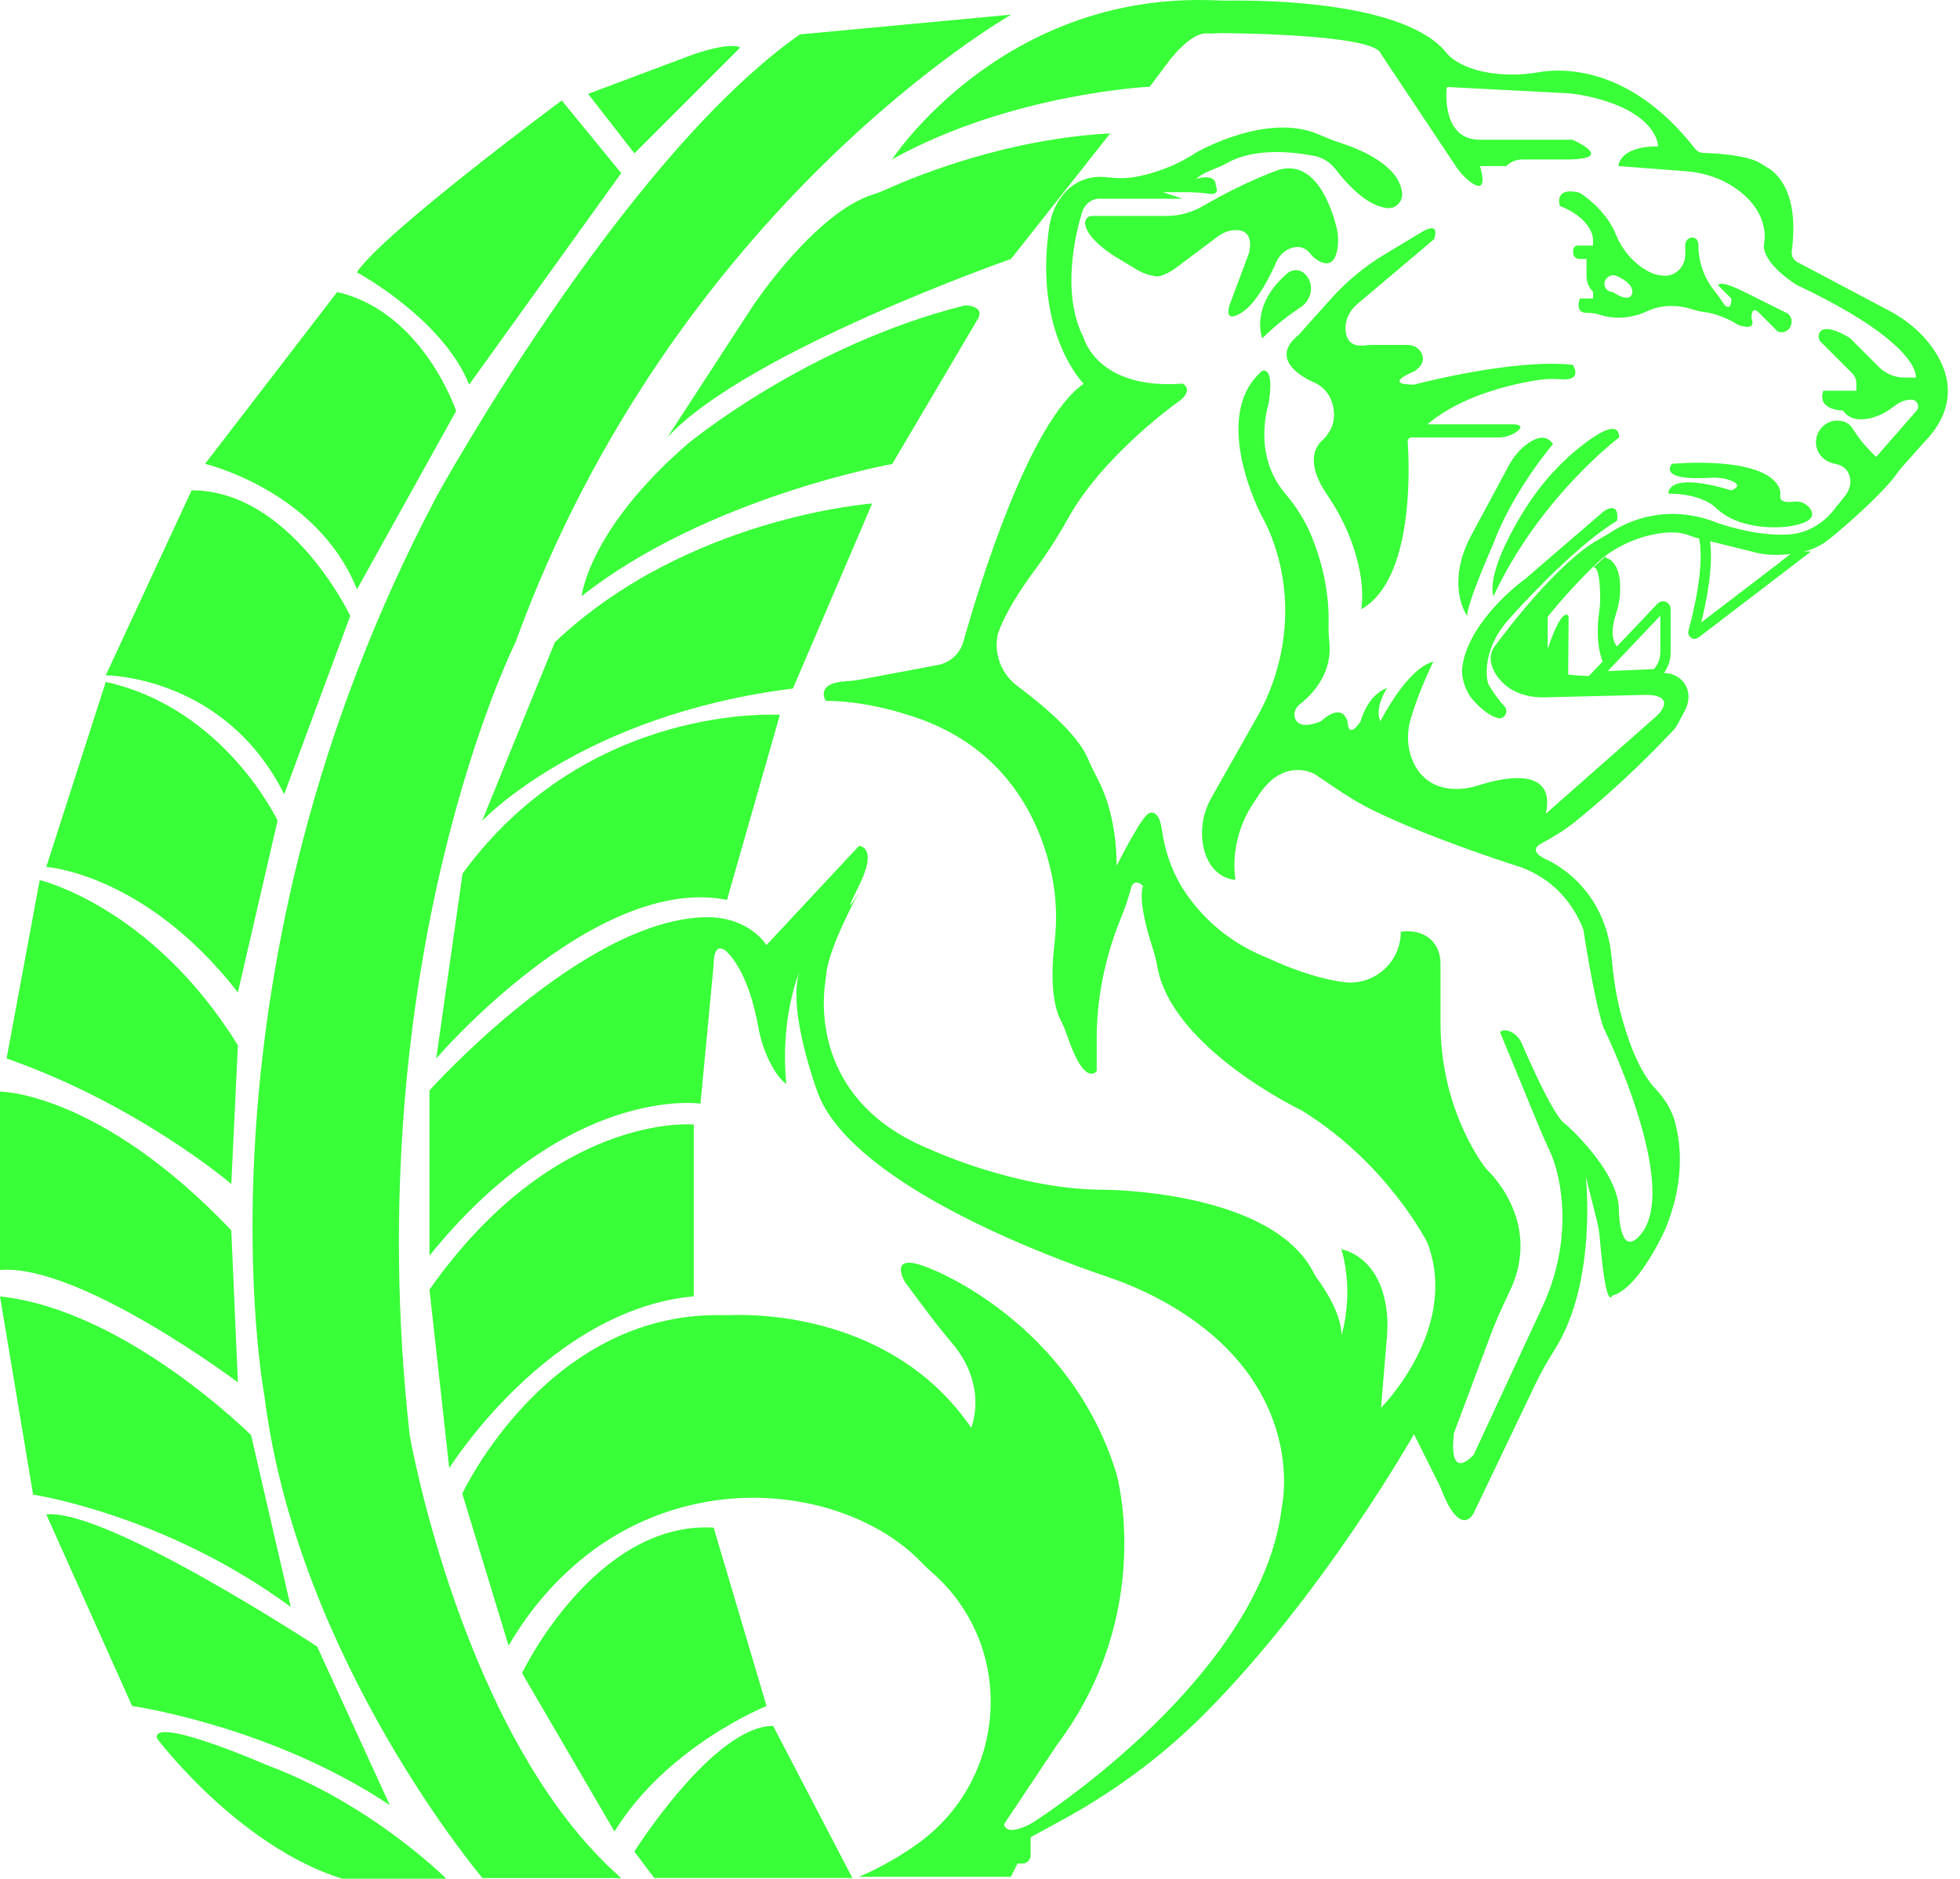 <svg xmlns="http://www.w3.org/2000/svg" width="145" height="139" viewBox="0 0 145 139" fill="none"><path d="M98.447 22.128C99.624 20.813 100.991 19.679 102.507 18.778L105.115 17.209C105.115 17.209 106.578 16.233 106.091 17.696L100.408 22.499C99.825 22.986 99.475 23.718 99.549 24.481C99.603 25.107 99.931 25.679 100.949 25.563C101.119 25.541 101.278 25.52 101.447 25.52H104.119C104.554 25.52 104.978 25.743 105.168 26.135C105.349 26.506 105.349 26.994 104.617 27.482C104.617 27.482 102.168 28.457 104.617 28.457C104.617 28.457 111.953 26.506 116.353 26.994C116.353 26.994 117.138 28.16 115.558 28.065C114.933 28.022 114.318 28.022 113.703 28.128C111.805 28.436 108.073 29.273 105.603 31.394H111.953C111.953 31.394 112.971 31.394 112.176 31.956C111.784 32.231 111.307 32.369 110.819 32.369H104.426C104.267 32.369 104.129 32.507 104.14 32.666C104.257 34.383 104.649 42.875 100.695 45.08C100.695 45.08 101.193 42.918 99.719 39.408C99.284 38.38 98.733 37.415 98.108 36.493C97.503 35.602 96.549 33.768 97.822 32.581C98.373 32.072 98.723 31.383 98.691 30.63C98.648 29.75 98.309 28.722 97.037 28.213C97.037 28.213 93.613 26.75 96.062 24.789L98.447 22.128Z" fill="#39FF38"></path><path d="M96.242 22.721C95.489 23.209 94.439 23.982 93.379 25.032C93.379 25.032 92.404 22.583 95.33 20.145C95.33 20.145 96.061 19.657 96.666 20.41C97.238 21.131 97.016 22.212 96.231 22.721" fill="#39FF38"></path><path d="M119.778 32.368C119.778 32.368 113.915 36.768 110.491 44.104C110.491 44.104 109.78 42.684 112.59 38.03C113.777 36.068 115.272 34.319 117.085 32.92C118.431 31.881 119.778 31.149 119.778 32.368Z" fill="#39FF38"></path><path d="M112.833 32.962C113.48 32.443 114.339 32.03 114.89 32.856C114.89 32.856 111.953 36.281 110.49 40.193C110.49 40.193 108.54 44.593 108.54 45.568C108.54 45.568 107.416 44.073 108.116 41.401C108.285 40.776 108.54 40.172 108.847 39.599L111.614 34.457C111.922 33.885 112.324 33.365 112.833 32.952" fill="#39FF38"></path><path d="M123.689 34.319C123.689 34.319 130.474 33.662 131.619 36.079C131.714 36.281 131.725 36.503 131.703 36.715C131.682 36.938 131.799 37.235 132.679 37.118C133.145 37.055 133.633 37.235 133.909 37.627C134.237 38.093 134.195 38.687 132.234 38.963C132.234 38.963 128.809 39.451 126.858 37.5C126.858 37.5 125.883 36.525 123.434 36.525C123.434 36.525 123.19 34.818 128.078 36.281C128.078 36.281 129.148 35.92 127.929 35.517C127.495 35.369 127.039 35.316 126.583 35.348C125.448 35.422 122.904 35.475 123.678 34.33" fill="#39FF38"></path><path d="M118.855 21.321C118.939 21.385 119.035 21.448 119.12 21.502C119.014 21.427 118.918 21.374 118.855 21.321Z" fill="#39FF38"></path><path d="M132.106 23.124L129.063 21.608C127.113 20.632 127.113 21.12 127.113 21.12L128.088 22.095C128.088 23.071 127.6 22.583 127.6 22.583C127.314 22.159 127.039 21.777 126.784 21.449C126.053 20.516 125.65 19.371 125.65 18.183C125.65 17.791 125.491 17.632 125.31 17.59C124.982 17.505 124.674 17.78 124.674 18.12V18.841C124.674 19.572 124.176 20.24 123.455 20.378C123.148 20.441 122.968 20.378 122.968 20.378C122.469 20.378 121.95 20.123 121.473 19.795C120.603 19.19 119.935 18.332 119.543 17.346C118.759 15.406 116.861 14.261 116.861 14.261C114.91 13.773 115.398 15.236 115.398 15.236C117.847 16.211 117.847 17.685 117.847 17.685V18.173H116.723C116.532 18.173 116.384 18.321 116.384 18.512V18.713C116.384 18.957 116.585 19.159 116.829 19.159H117.37V20.42C117.37 20.866 117.55 21.29 117.858 21.597V22.085H116.882C116.585 22.965 116.999 23.145 117.37 23.145C117.741 23.145 118.08 23.187 118.419 23.304C120.169 23.866 121.759 23.071 121.759 23.071C123.148 22.381 124.526 22.668 125.215 22.89C125.501 22.986 125.798 23.06 126.106 23.092C127.41 23.251 128.597 24.046 128.597 24.046C130.06 24.534 129.572 23.558 129.572 23.558C129.572 22.583 130.06 23.071 130.06 23.071L131.523 24.534C131.523 24.534 131.555 24.534 131.565 24.544C132.456 24.82 132.954 23.537 132.117 23.113M119.289 21.608C119.289 21.608 118.928 21.608 118.748 21.268C118.748 21.268 118.748 21.247 118.748 21.236C118.748 21.236 118.737 21.236 118.727 21.226C118.631 21.162 118.61 21.152 118.727 21.226C118.727 21.226 118.737 21.226 118.748 21.236C118.515 20.728 119.087 20.187 119.607 20.42C120.147 20.664 120.762 21.056 120.762 21.597C120.762 21.597 120.762 22.572 119.299 21.597" fill="#39FF38"></path><path d="M107.553 106.188C107.553 106.188 107.065 109.612 109.016 107.651L114.115 96.668C115.377 93.954 115.875 90.921 115.43 87.953C115.292 86.999 115.048 86.045 114.667 85.197C114.444 84.698 114.211 84.211 113.999 83.712L110.967 76.355C110.967 76.355 111.274 76.047 111.889 76.408C112.218 76.599 112.462 76.895 112.599 77.245C113.172 78.57 115.027 82.79 115.854 83.204C115.854 83.204 119.766 86.628 119.766 89.554C119.766 89.554 119.787 92.989 121.229 91.505C124.569 88.091 118.621 76.026 118.621 76.026C117.89 73.842 117.137 68.775 117.137 68.775C116.49 67.131 115.229 65.266 112.758 64.258C112.546 64.174 112.334 64.099 112.122 64.036C110.808 63.612 105.581 61.894 101.69 60.007C100.853 59.604 100.047 59.138 99.263 58.618L97.269 57.282C97.269 57.282 94.948 55.894 93.018 58.979C92.923 59.127 92.827 59.286 92.721 59.435C92.276 60.081 90.993 62.255 91.396 65.096C91.396 65.096 89.562 65.096 89.032 62.668C88.767 61.428 89 60.124 89.626 59.011L92.997 53.052C95.223 49.109 95.722 44.391 94.216 40.129C93.983 39.461 93.697 38.814 93.358 38.21C93.358 38.21 89.445 30.874 93.358 27.449C93.358 27.449 94.333 26.962 93.845 29.898C93.845 29.898 92.615 33.598 95.043 36.471C95.87 37.447 96.57 38.528 97.047 39.715C97.704 41.337 98.361 43.638 98.287 46.204C98.277 46.681 98.308 47.158 98.351 47.635C98.436 48.578 98.277 50.444 96.135 52.13C95.828 52.374 95.679 52.787 95.806 53.148C95.955 53.561 96.421 53.89 97.736 53.36C97.736 53.36 99.199 51.897 99.687 53.36C99.687 53.36 99.687 54.823 100.662 53.36C100.662 53.36 101.15 51.409 102.613 50.911C102.613 50.911 101.637 52.374 102.125 53.36C102.125 53.36 104.076 49.448 106.037 48.96C106.037 48.96 104.977 51.07 104.362 53.201C104.044 54.293 104.097 55.48 104.606 56.498C105.083 57.463 106.016 58.385 107.786 58.374C108.338 58.374 108.878 58.268 109.408 58.099C110.818 57.643 115.176 56.508 114.359 60.209L122.554 52.978C122.682 52.861 122.798 52.734 122.894 52.596C123.159 52.204 123.424 51.505 122.035 51.42C121.844 51.409 121.664 51.42 121.473 51.42L114.54 51.589C113.087 51.674 111.656 51.261 110.797 50.084C110.426 49.575 110.193 48.992 110.31 48.398C110.352 48.176 110.458 47.974 110.596 47.794C111.38 46.734 115.271 41.56 118.293 39.906C118.621 39.726 118.939 39.525 119.268 39.323C120.381 38.602 123.297 37.182 127.081 38.698C127.081 38.698 129.859 39.705 132.329 39.546C133.623 39.461 134.821 38.793 135.626 37.775L136.517 36.662C136.824 36.27 136.973 35.761 136.845 35.273C136.739 34.86 136.464 34.457 135.806 34.33C135.319 34.245 134.852 33.991 134.587 33.556C134.418 33.291 134.312 32.952 134.354 32.549C134.46 31.669 135.223 31.033 136.103 31.128C136.464 31.16 136.835 31.33 137.089 31.754C137.471 32.379 137.937 32.952 138.457 33.471L138.796 33.81L141.786 30.386C142.04 30.089 141.86 29.612 141.468 29.58C141.118 29.549 140.651 29.644 140.111 30.068C139.612 30.46 139.04 30.778 138.425 30.927C137.694 31.107 136.835 31.107 136.347 30.375C136.347 30.375 134.396 30.375 134.884 28.912H137.333V28.372C137.333 28.085 137.216 27.82 137.026 27.619L134.704 25.297C134.386 24.979 134.555 24.407 135.001 24.354C135.361 24.311 135.934 24.449 136.845 25L138.987 27.142C139.496 27.651 140.185 27.937 140.895 27.937H141.733C141.733 27.937 142.22 25.488 132.933 21.088C132.933 21.088 130.484 19.625 130.484 18.152C130.484 18.152 131.131 15.894 128.491 13.996C127.399 13.211 126.095 12.777 124.76 12.671L119.734 12.289C119.734 12.289 119.734 10.826 122.671 10.826C122.671 10.826 122.671 8.091 116.936 7.02C116.628 6.967 116.119 6.903 115.812 6.893L107.097 6.437C107.097 6.437 107.023 6.469 107.023 6.501C106.97 7.031 106.779 10.338 109.472 10.338H116.321C116.321 10.338 119.745 11.801 115.833 11.801H112.61C112.165 11.801 111.741 11.982 111.433 12.289H109.483C109.483 12.289 110.267 14.643 108.677 13.381C108.295 13.073 107.967 12.703 107.701 12.3L102.157 3.977C101.69 2.461 90.156 2.451 90.156 2.451C89.647 2.493 89.456 2.482 89.265 2.472C88.894 2.451 87.982 2.631 86.519 4.465L85.056 6.416C85.056 6.416 74.794 6.903 65.995 11.791C65.995 11.791 74.094 -0.603 89.838 0.023C90.198 0.034 90.559 0.044 90.909 0.044C93.294 0.012 104.023 0.065 107.055 3.967C107.055 3.967 108.253 5.557 112.069 5.515C112.684 5.515 113.289 5.43 113.893 5.334C115.462 5.069 120.551 4.783 125.385 10.985C125.533 11.186 125.767 11.303 126.011 11.314C126.954 11.345 129.382 11.473 130.336 12.141C130.463 12.225 130.59 12.31 130.728 12.384C131.364 12.734 133.145 14.123 132.552 18.586C132.509 18.915 132.668 19.233 132.965 19.392L139.835 23.029C141.022 23.665 142.083 24.534 142.878 25.615C144.161 27.354 145.062 30.004 142.252 32.824L140.789 34.468C140.567 34.722 140.355 34.987 140.164 35.263C139.337 36.387 136.803 38.719 135.276 39.928C134.216 40.776 132.912 41.02 131.566 41.051H131.534C130.866 41.072 130.198 40.988 129.552 40.797L125.576 39.811C125.343 39.758 125.12 39.673 124.897 39.588C124.41 39.408 123.731 39.323 122.777 39.461C121.144 39.705 119.406 40.468 118.208 41.603C115.992 43.681 112.525 47.709 112.843 48.526C112.843 48.526 112.843 49.904 117.815 50.031C117.943 50.031 118.059 50.031 118.187 50.031C119.448 50.052 121.007 49.989 122.925 49.808C123.71 49.734 124.484 50.148 124.781 50.879C124.982 51.367 125.003 52.003 124.526 52.809C124.272 53.233 124.102 53.731 123.752 54.081C122.554 55.332 120.127 57.876 116.575 60.76C115.78 61.407 114.9 61.937 113.999 62.424C113.554 62.668 113.31 63.06 114.381 63.59C114.381 63.59 118.717 65.329 119.225 70.831C119.353 72.188 119.533 73.535 119.872 74.86C120.37 76.8 121.208 79.239 122.501 80.596C123.159 81.295 123.678 82.112 123.922 83.044C124.378 84.741 124.622 87.518 123.191 90.964C123.191 90.964 121.388 95.014 119.522 95.777C119.438 95.809 119.363 95.841 119.279 95.851C119.279 95.851 118.823 97.208 118.356 91.642C118.314 91.176 118.24 90.709 118.123 90.264L117.317 87.052C117.317 87.052 118.176 94.791 115.059 99.784C114.518 100.643 114.009 101.523 113.575 102.435L109.006 111.987C109.006 111.987 108.03 113.938 106.557 110.026L104.606 106.114C104.606 106.114 97.916 117.966 89.096 126.819C85.989 129.936 82.427 132.565 78.558 134.674L76.246 135.936V137.261C76.246 137.611 75.971 137.887 75.621 137.887H75.271L74.783 138.862H63.535C63.535 138.862 65.624 138.056 67.966 136.36C74.518 131.589 75.144 122.006 69.165 116.535C69.069 116.45 68.974 116.365 68.878 116.281C68.613 116.047 68.359 115.804 68.115 115.549C67.288 114.68 64.786 112.39 60.217 111.33C54.301 109.962 48.046 111.372 43.297 115.146C41.325 116.715 39.31 118.857 37.625 121.762L34.2 110.513C34.2 110.513 40.402 97.166 53.262 97.304C53.527 97.304 53.792 97.304 54.068 97.304C55.965 97.23 66.101 97.24 71.847 105.637C71.847 105.637 73.14 102.626 70.479 99.435C69.938 98.777 69.387 98.12 68.878 97.442L66.959 94.876C66.959 94.876 65.496 92.427 68.91 93.9C68.91 93.9 79.172 97.812 82.597 109.05C82.597 109.05 85.533 119.313 78.197 129.098L74.285 134.961C74.285 134.961 74.285 135.713 75.6 135.236C75.95 135.109 76.278 134.94 76.596 134.728C79.013 133.137 93.23 123.299 94.789 111.796C94.81 111.637 94.831 111.478 94.863 111.319C95.075 110.1 96.019 102.286 86.869 96.752C85.311 95.809 83.646 95.056 81.929 94.473C77.858 93.095 64.362 88.123 60.906 81.762C60.747 81.475 60.545 80.998 60.439 80.691C59.899 79.164 58.33 74.33 59.146 71.881C59.146 71.881 57.683 75.305 58.171 80.193C58.171 80.193 57.619 79.917 56.93 78.539C56.527 77.722 56.252 76.853 56.093 75.963C55.849 74.595 55.202 71.849 53.771 70.418C53.771 70.418 52.795 69.442 52.795 71.393L51.82 81.656C51.82 81.656 42.045 80.193 31.773 92.904V80.68C31.773 80.68 43.19 67.948 52.287 67.863C53.474 67.852 54.661 68.16 55.637 68.859C56.029 69.135 56.411 69.485 56.697 69.93L63.546 62.594C63.546 62.594 65.009 62.594 63.546 65.531C62.083 68.467 63.546 66.018 63.546 66.018C63.546 66.018 61.309 70.057 61.118 72.114C61.097 72.294 61.086 72.475 61.054 72.665C60.821 74.213 60.196 81.603 68.931 85.091C68.931 85.091 75.282 88.027 81.643 88.027C81.643 88.027 93.962 88.027 97.142 94.091C97.238 94.272 97.333 94.441 97.45 94.611C97.927 95.257 99.241 97.187 99.241 98.788C99.241 98.788 100.217 95.851 99.241 92.438C99.241 92.438 102.114 92.851 102.591 97.06C102.666 97.685 102.655 98.311 102.602 98.936L102.167 104.163C102.167 104.163 108.03 98.3 105.592 91.939C105.592 91.939 102.655 86.076 96.305 82.165C96.305 82.165 86.678 77.574 85.618 71.51C85.523 70.99 85.385 70.471 85.215 69.962C84.812 68.711 84.229 66.548 84.558 65.541C84.558 65.541 83.88 64.863 83.657 65.764C83.456 66.559 83.169 67.322 82.862 68.085C82.141 69.867 81.134 73.026 81.134 76.79V79.238C81.134 79.238 80.275 80.532 78.96 76.662C78.823 76.249 78.653 75.835 78.451 75.443C78.123 74.796 77.614 73.206 78.006 69.856C78.208 68.16 78.165 66.432 77.815 64.757C76.999 60.866 74.508 55.035 66.959 52.83C66.959 52.83 64.023 51.854 61.097 51.854C61.097 51.854 60.227 50.55 62.602 50.402C63.005 50.381 63.408 50.328 63.8 50.254L69.376 49.204C70.288 49.034 71.03 48.356 71.274 47.465C72.462 43.256 76.151 31.202 80.169 28.393C80.169 28.393 76.448 24.672 77.625 16.773C77.731 16.074 77.964 15.395 78.346 14.812C78.939 13.9 80.031 12.904 81.908 13.116C82.618 13.201 83.328 13.211 84.028 13.084C85.152 12.872 86.816 12.395 88.481 11.293C88.481 11.293 93.686 8.26 97.556 9.946C98.107 10.19 98.669 10.412 99.231 10.593C100.757 11.091 103.556 12.289 103.726 14.303C103.779 14.939 103.259 15.459 102.623 15.395C101.796 15.31 100.503 14.727 98.785 12.501C98.404 12.003 97.842 11.653 97.227 11.536C95.711 11.239 92.827 10.9 90.749 12.077C90.506 12.215 90.262 12.331 90.007 12.427C89.53 12.607 88.799 12.925 88.481 13.243C88.481 13.243 89.944 12.755 89.944 13.731C89.944 13.731 90.315 14.484 89.435 14.335C88.82 14.24 88.205 14.219 87.58 14.219H86.032L87.495 14.706H81.356C81.356 14.706 81.261 14.706 81.208 14.706C80.657 14.759 80.211 15.183 80.052 15.703C79.66 16.964 78.43 21.619 80.158 24.958C80.158 24.958 81.134 28.87 87.495 28.382C87.495 28.382 88.47 28.87 87.007 29.845C87.007 29.845 81.59 33.715 79.013 38.358C78.271 39.694 77.444 40.977 76.533 42.207C75.515 43.585 74.317 45.398 73.808 46.946V46.967C73.511 48.409 74.094 49.883 75.271 50.762C77.105 52.13 79.681 54.272 80.455 56.074C80.678 56.593 80.932 57.102 81.187 57.6C81.77 58.703 82.607 60.855 82.607 64.067C82.607 64.067 84.558 60.156 85.056 60.156C85.056 60.156 85.735 59.816 85.957 61.396C86.191 63.06 86.763 64.672 87.707 66.061C88.831 67.704 90.643 69.559 93.453 70.746C93.675 70.842 93.898 70.937 94.121 71.033C94.884 71.383 97.132 72.358 99.379 72.665C101.627 72.973 103.63 71.213 103.63 68.944C103.63 68.944 105.56 68.563 106.334 70.185C106.493 70.524 106.567 70.906 106.567 71.287V75.644C106.567 78.677 107.246 81.666 108.634 84.359C109.048 85.165 109.504 85.928 109.991 86.532C109.991 86.532 114.211 90.328 111.677 95.565C111.094 96.774 110.543 97.993 110.097 99.254L107.542 106.092L107.553 106.188Z" fill="#39FF38"></path><path d="M85.439 20.431C84.951 20.357 84.495 20.187 84.071 19.933L82.385 18.915C80.668 17.77 80.297 16.964 80.276 16.487C80.276 16.212 80.488 15.978 80.774 15.978H86.287C87.241 15.978 88.163 15.724 88.99 15.247C92.277 13.339 94.609 12.565 94.609 12.565C97.313 11.791 98.489 15.3 98.871 16.805C98.998 17.304 99.03 17.823 98.956 18.332C98.638 20.505 97.058 18.926 97.058 18.926C96.57 18.194 95.956 18.194 95.468 18.374C94.991 18.555 94.609 18.947 94.408 19.413C94.005 20.346 93.029 22.339 91.927 23.081C90.464 24.057 90.952 22.594 90.952 22.594L92.415 18.682C92.701 17.261 91.991 16.996 91.344 17.028C90.888 17.049 90.443 17.229 90.082 17.505L87.029 19.795C86.679 20.06 86.287 20.272 85.873 20.41C85.736 20.452 85.598 20.463 85.46 20.442" fill="#39FF38"></path><path d="M82.13 9.872L74.794 19.159C74.794 19.159 55.234 26.008 49.371 32.358L55.732 22.584C55.732 22.584 60.291 15.745 64.564 14.399C64.998 14.261 65.422 14.081 65.846 13.89C68.083 12.893 74.635 10.264 82.13 9.872Z" fill="#39FF38"></path><path d="M72.355 23.57L66.005 34.33C66.005 34.33 52.318 36.779 43.031 44.105C43.031 44.105 43.519 39.218 50.855 32.857C50.855 32.857 59.655 25.52 71.391 22.594C71.391 22.594 72.854 22.594 72.366 23.57" fill="#39FF38"></path><path d="M35.685 60.718C35.685 60.718 43.021 52.894 58.659 50.943L64.521 37.256C64.521 37.256 50.835 38.232 41.049 47.519L35.674 60.718H35.685Z" fill="#39FF38"></path><path d="M34.222 64.63L32.271 78.317C32.271 78.317 44.007 64.63 53.782 66.581L57.694 52.894C57.694 52.894 43.52 51.919 34.222 64.63Z" fill="#39FF38"></path><path d="M31.773 95.427L33.236 108.626C33.236 108.626 40.573 96.89 51.323 95.915V83.203C51.323 83.203 41.06 82.228 31.763 95.427" fill="#39FF38"></path><path d="M38.621 123.787C38.621 123.787 43.996 112.538 52.796 113.026L56.708 126.225C56.708 126.225 49.371 129.162 45.459 135.512L38.611 123.776L38.621 123.787Z" fill="#39FF38"></path><path d="M46.933 136.986C46.933 136.986 52.796 127.699 57.195 127.699L63.058 138.948H48.396L46.933 136.997V136.986Z" fill="#39FF38"></path><path d="M43.508 6.946L46.933 11.346L54.757 3.522C54.757 3.522 54.269 3.034 51.332 4.01L43.508 6.946Z" fill="#39FF38"></path><path d="M41.558 7.434C41.558 7.434 28.359 17.209 26.398 20.145C26.398 20.145 32.748 23.57 34.709 28.457L45.958 12.809L41.558 7.434Z" fill="#39FF38"></path><path d="M15.16 34.319C15.16 34.319 23.472 36.27 26.409 43.606L33.745 30.407C33.745 30.407 31.296 23.071 24.946 21.608L15.171 34.319H15.16Z" fill="#39FF38"></path><path d="M14.175 36.28L7.825 49.967C7.825 49.967 16.624 49.967 21.024 58.766L25.911 45.567C25.911 45.567 21.511 36.28 14.175 36.28Z" fill="#39FF38"></path><path d="M7.824 50.455L3.424 64.141C3.424 64.141 10.761 64.629 17.599 73.428L20.535 60.717C20.535 60.717 16.623 52.405 7.824 50.455Z" fill="#39FF38"></path><path d="M2.937 65.117C2.937 65.117 11.248 67.067 17.599 77.34L17.111 87.603C17.111 87.603 10.262 81.74 0.488 78.316L2.937 65.117Z" fill="#39FF38"></path><path d="M-0 80.765C-0 80.765 7.336 80.765 17.111 91.028L17.599 102.276C17.599 102.276 5.863 93.477 -0 93.964V80.765Z" fill="#39FF38"></path><path d="M-0 95.925L2.449 110.587C2.449 110.587 12.224 112.05 21.511 118.899L18.574 106.188C18.574 106.188 9.287 96.901 -0 95.925Z" fill="#39FF38"></path><path d="M3.424 112.051L9.774 126.225C9.774 126.225 20.037 127.688 28.836 133.561L23.461 121.825C23.461 121.825 7.813 111.563 3.413 112.051" fill="#39FF38"></path><path d="M59.157 2.547L74.805 1.083C74.805 1.083 49.87 15.258 38.134 47.529C38.134 47.529 26.398 71.001 30.31 106.199C30.31 106.199 34.222 128.685 45.958 138.958H35.695C35.695 138.958 22.009 122.822 19.559 103.273C19.559 103.273 13.697 71.987 32.271 36.779C32.271 36.779 45.958 11.844 59.157 2.557" fill="#39FF38"></path><path d="M11.619 128.631C11.619 128.631 17.578 136.572 25.296 139H33.014C33.014 139 27.501 133.487 19.783 130.614C19.783 130.614 11.185 126.861 11.619 128.631Z" fill="#39FF38"></path><path d="M122.555 49.893L122.767 49.607C123.054 49.215 123.213 48.748 123.213 48.261V45.048C123.213 44.889 123.011 44.804 122.905 44.921L118.018 50.073L122.555 49.883V49.893Z" stroke="#39FF38" stroke-width="0.764" stroke-miterlimit="10"></path><path d="M116.014 49.957L116.045 45.589C116.045 45.589 115.6 44.709 114.497 48.017V45.154C114.497 45.154 111.847 47.805 112.738 48.685C112.738 48.685 112.897 49.914 116.014 49.957Z" fill="#39FF38"></path><path d="M118.813 41.285C118.813 41.285 120.074 41.465 119.831 44.116C119.788 44.572 119.682 45.028 119.534 45.473C119.332 46.109 119.067 47.286 119.693 47.911L118.59 49.014C118.59 49.014 117.933 47.688 118.325 45.144C118.368 44.837 118.378 44.529 118.378 44.222C118.378 43.352 118.293 41.858 117.869 41.985L118.781 41.169L118.813 41.285Z" fill="#39FF38"></path><path d="M132.849 41.189L125.417 46.871C125.343 46.924 125.258 46.861 125.279 46.765C125.576 45.695 126.615 41.645 126.011 39.524C126.011 39.524 130.241 40.033 132.584 40.214C133.061 40.245 133.231 40.892 132.838 41.189H132.849Z" stroke="#39FF38" stroke-width="0.764" stroke-miterlimit="10"></path><path d="M112.738 42.896C111.762 43.648 108.529 46.341 108.168 49.448C108.083 50.147 108.444 51.176 108.91 51.716C109.674 52.607 110.31 52.989 110.798 53.126C111.296 53.264 111.646 52.628 111.296 52.257C110.702 51.632 110.13 50.667 110.13 50.667C109.981 50.275 109.96 49.797 110.002 49.331C110.119 48.038 110.713 46.84 111.582 45.864C113.437 43.786 117.031 40.076 119.629 38.528C119.629 38.528 119.851 37.319 118.982 37.648C118.812 37.712 118.664 37.807 118.526 37.934L112.748 42.906L112.738 42.896Z" fill="#39FF38"></path></svg>
